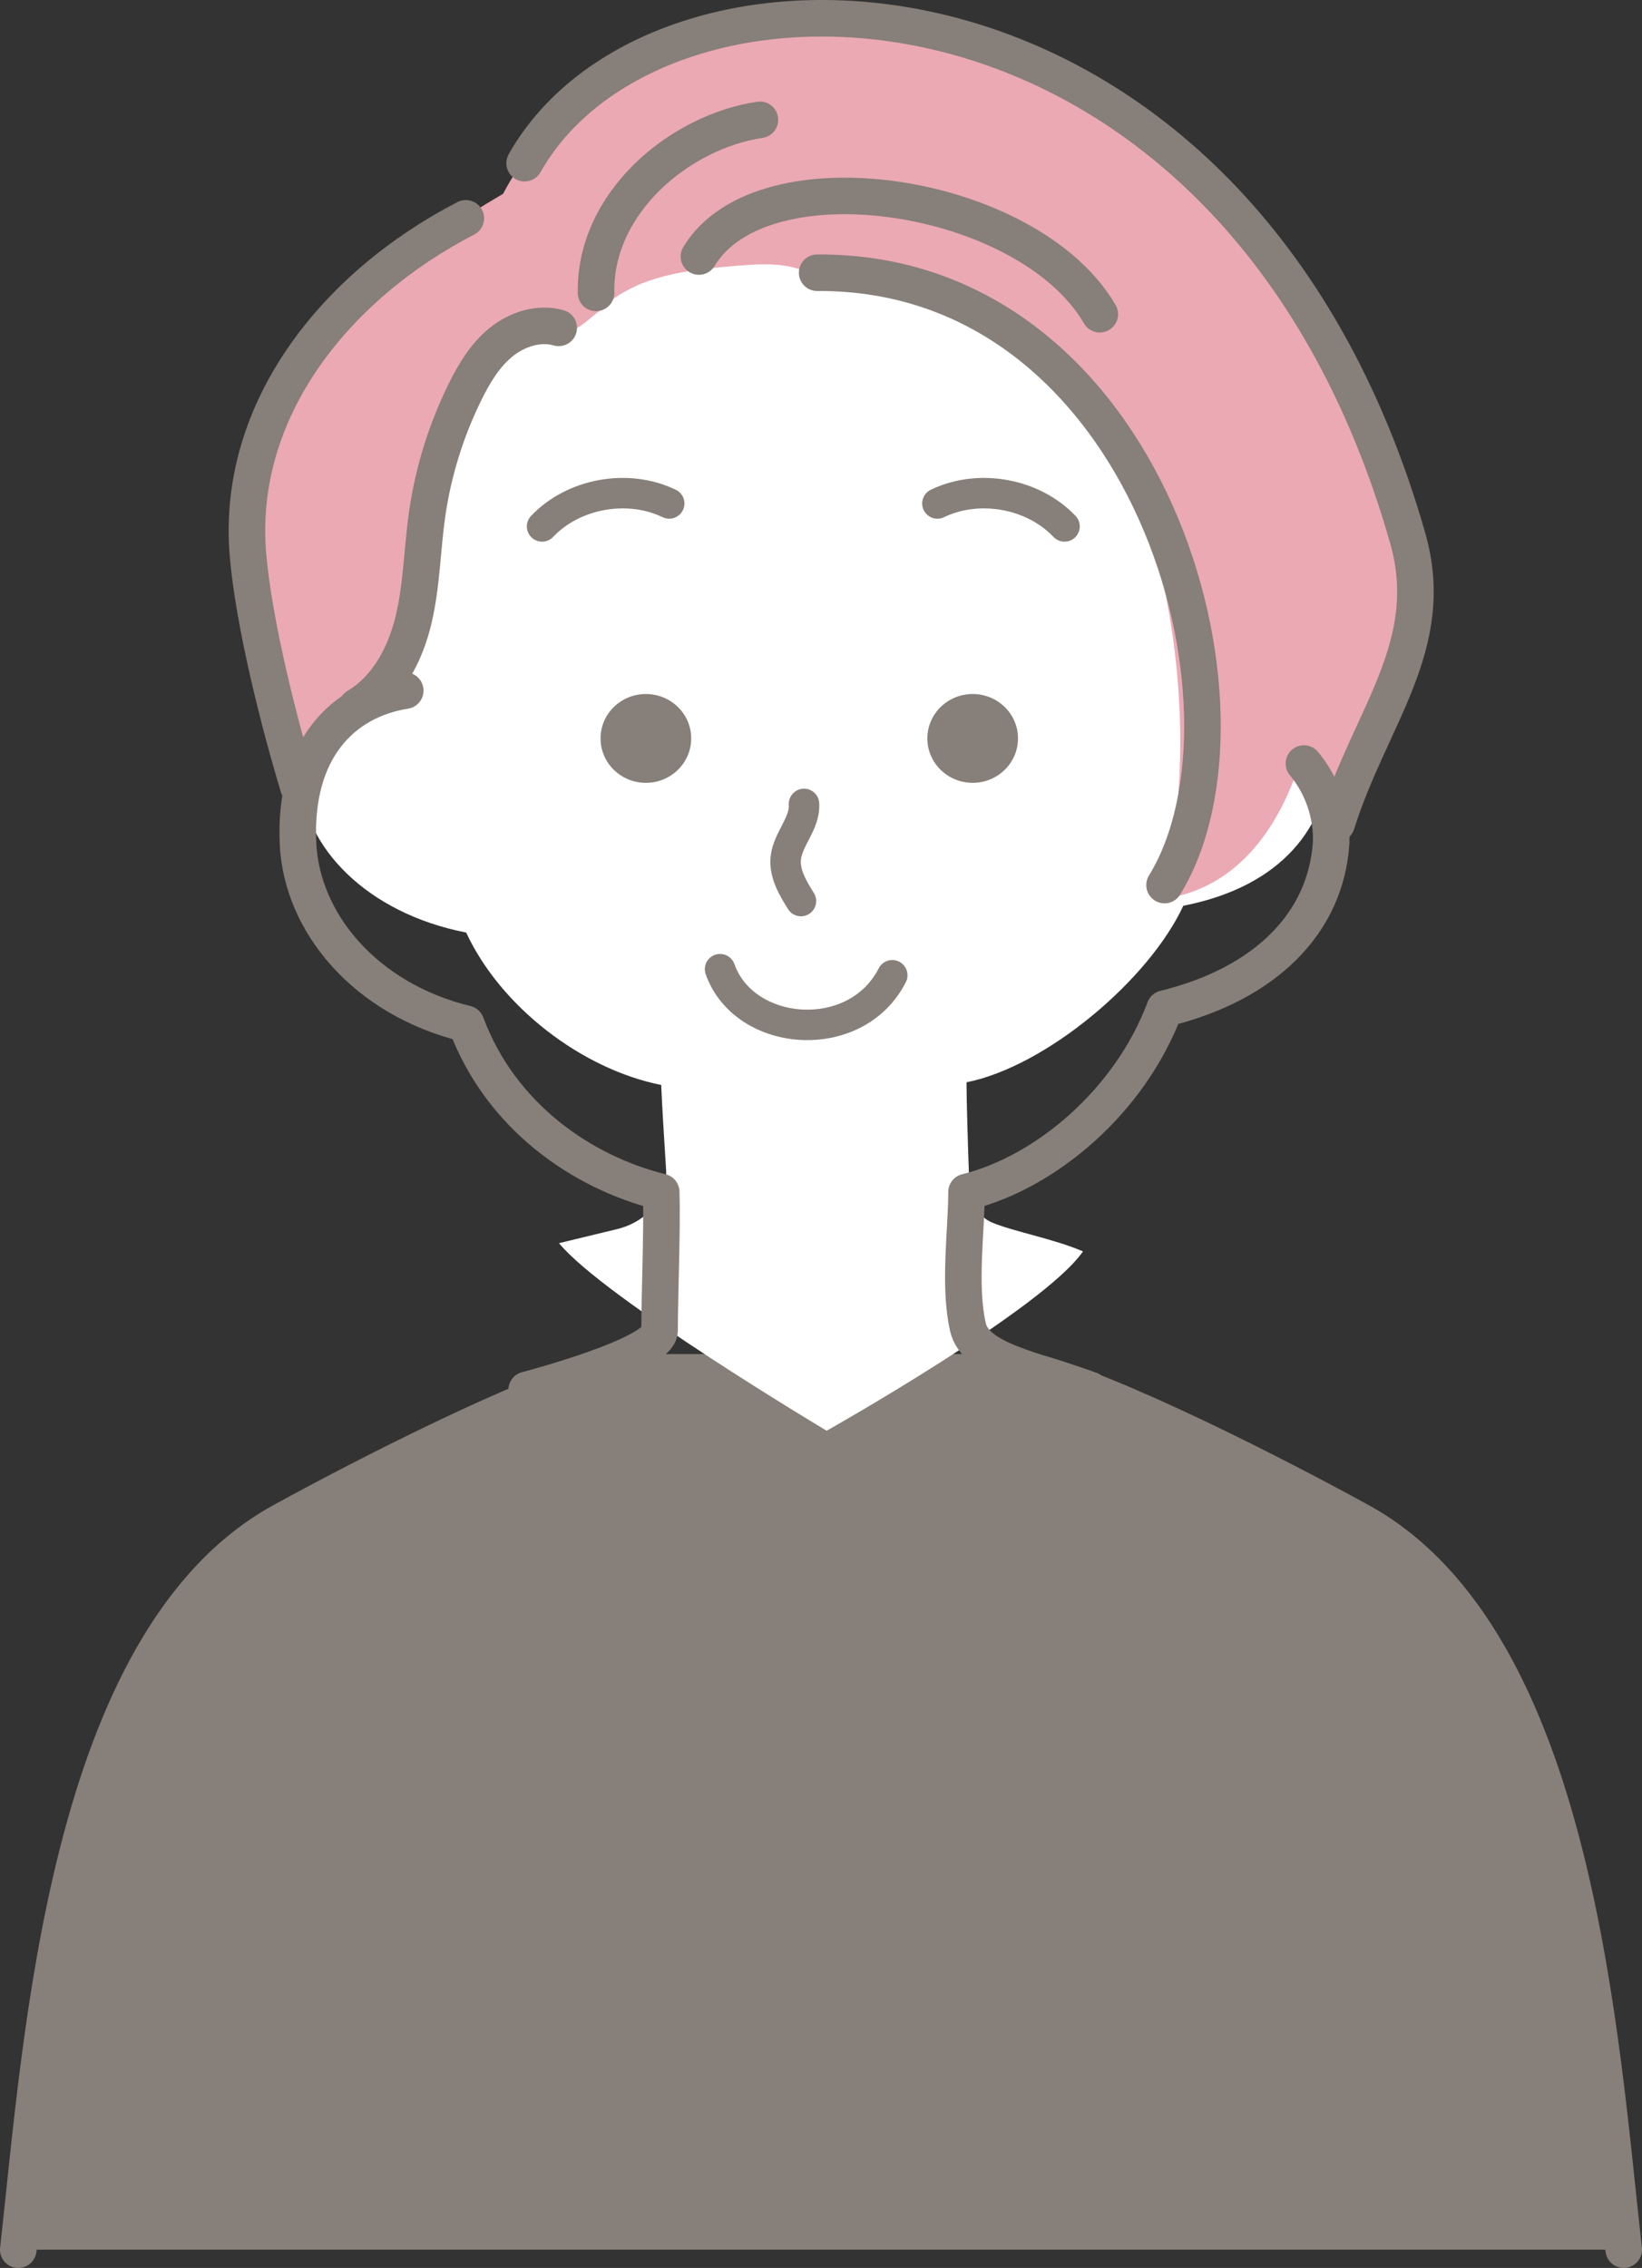 <?xml version="1.0" encoding="UTF-8"?>
<svg id="_レイヤー_2" data-name=" レイヤー 2" xmlns="http://www.w3.org/2000/svg" viewBox="0 0 269.56 372.31">
  <rect x="0" y="0" width="269.56" height="372.31" fill="#333333" stroke="none"/>
  <defs>
    <style>
      .cls-1, .cls-2 {
        stroke-width: 6px;
      }

      .cls-1, .cls-2, .cls-3 {
        stroke: #877f79;
        stroke-linecap: round;
        stroke-linejoin: round;
      }

      .cls-1, .cls-3 {
        fill: none;
      }

      .cls-4 {
        fill: #fff;
      }

      .cls-2, .cls-5 {
        fill: #877f79;
      }

      .cls-3 {
        stroke-width: 5px;
      }

      .cls-6 {
        fill: #eba9b4;
      }
    </style>
  </defs>
  <g id="_レイヤー_5" data-name=" レイヤー 5">
    <g>
      <path class="cls-2" d="M266.56,369.31c-3.85-34.13-7.76-100.05-43.31-119.6-13.67-7.51-40.03-20.97-53.22-24.43h-70.48c-13.2,3.46-39.56,16.92-53.22,24.43C10.76,269.26,6.85,335.18,3,369.31"/>
      <path class="cls-4" d="M197.12,105.2c10.24,1.3,21.88,7.28,21.18,19.69-.6,10.54-7.55,20.57-24.04,23.8-5.65,12.18-22.52,26.38-35.59,28.98,0,3.19.23,10.33.4,15.15.1,2.95.71,6.58,3.79,7.87,3.61,1.51,10.07,2.65,14.93,4.74-6.49,9.41-42.08,29.44-42.08,29.44,0,0-36.62-21.85-43.94-30.79l9.5-2.3c5.01-1.21,8.37-5.26,8.08-9.74-.33-5-.69-11.1-.8-13.93-13.06-2.61-26.36-12.84-32.02-25.02-16.48-3.23-26.49-14.14-27.1-24.68-.7-12.42,4.81-22.35,15.44-24.52,4.5-2.21,2.15-54.53,28.73-53.5,2.46-2.18,5.76-3.48,8.98-4.72,5.77-2.23,11.84-4.51,18.15-4.14,2,.11,3.96.5,5.91.89,5.95,1.17,11.9,2.34,17.85,3.51,15.43,3.03,21.99,5.18,38.99,22.04,11.54,11.44,13.64,37.23,13.64,37.23h-.01Z"/>
      <path class="cls-6" d="M82.63,31.79c-7.73,4.52-15.1,9.58-22.09,15.14-3.66,2.92-7.25,6-10.09,9.69-2.74,3.54-4.75,7.57-6.32,11.74-4.72,12.57-5.35,26.57-1.79,39.5,1.99,7.23,5.26,14.14,6.96,22.03,1.69-6.25,5.51-11.92,10.7-15.91,1.43-1.1,2.96-2.08,4.15-3.41,2.76-3.06,3.29-7.39,3.92-11.42.97-6.22,2.43-12.35,3.89-18.47.66-2.79,1.33-5.57,1.99-8.36,1.09-4.59,2.26-9.32,5.18-13.06s8.11-6.21,12.69-4.82c1.59.94-.08.13-.08.13l.47.31.79-.31.63-.15,1.42-.77s.79-.46,2.21-1.7c1-.77,2-1.55,3.59-2.99,5.73-4.01,13.11-4.74,20.13-5.33,4.49-.38,9.38-.66,13.27,2.06,17.3-1.24,34.22,8.06,44.98,21.39,10.76,13.34,19.48,50.2,11.31,80.73,2.46-.91,15.7-1.22,22.79-22.38,1.98-5.91,3.8,17.57,4.11,18.66,2.88-6.95,16.13-41.78,13.57-54.4-4.09-20.23-14.7-39.07-29.6-53.63-17.63-17.21-33.8-30.7-68.29-32.06-21.23-.84-42.42,12.08-50.51,27.79h.01Z"/>
      <path class="cls-1" d="M66.53,113.37c-10.24,1.62-18.31,9.61-17.61,25.07.6,13.12,11.12,25.61,27.61,29.63,5.65,15.16,18.95,24.37,32.02,27.61.18,6.52-.27,16.89-.27,22.76,0,4.02-21.82,9.72-21.82,9.72,2.4,2.8,47.39,33.04,47.39,33.04,0,0,44.02-31.09,45.1-33.04-9.18-3.34-18.8-4.85-20.04-10.27-1.57-6.84-.23-15.95-.24-22.21,13.06-3.24,26.87-14.95,32.53-30.11,16.48-4.02,26.49-14.01,27.33-27.26.16-4.66-1.46-9.36-4.47-12.97"/>
      <path class="cls-1" d="M86.12,26.79c22.16-39.25,116.79-37.11,144.97,61.52,5.04,17.65-6.15,29.38-11.65,46.89"/>
      <path class="cls-1" d="M114.74,42.11c10.43-17.32,54.09-10.65,65.81,9.47"/>
      <path class="cls-1" d="M134.15,44.77c54.57-.32,74.66,71.79,57.03,100.52"/>
      <path class="cls-1" d="M97.85,48.08c-.27-14.87,13.79-26.46,26.9-28.41"/>
      <path class="cls-1" d="M91.72,53.82c-3.27-.94-6.88.25-9.49,2.38s-4.38,5.09-5.86,8.08c-3.14,6.36-5.27,13.21-6.26,20.21-.81,5.74-.87,11.59-2.21,17.23s-4.24,11.25-9.29,14.26"/>
      <path class="cls-1" d="M76.47,35.84c-21.37,11.05-37.8,31.45-35.76,55.28.96,11.13,5.05,27.44,8.31,38.15"/>
      <path class="cls-3" d="M131.99,131.97c.22,3.14-2.64,5.74-2.99,8.86-.28,2.53,1.13,4.92,2.49,7.09"/>
      <path class="cls-3" d="M109.86,82.65c-6.8-3.28-15.71-1.67-20.87,3.77"/>
      <path class="cls-3" d="M153.89,82.65c6.8-3.28,15.71-1.67,20.87,3.77"/>
      <path class="cls-3" d="M118.21,159.1c3.99,11.27,22.31,12.72,28.27,1"/>
      <ellipse class="cls-5" cx="159.68" cy="121.22" rx="7.44" ry="7.29"/>
      <ellipse class="cls-5" cx="106.03" cy="121.22" rx="7.44" ry="7.29"/>
    </g>
  </g>
</svg>